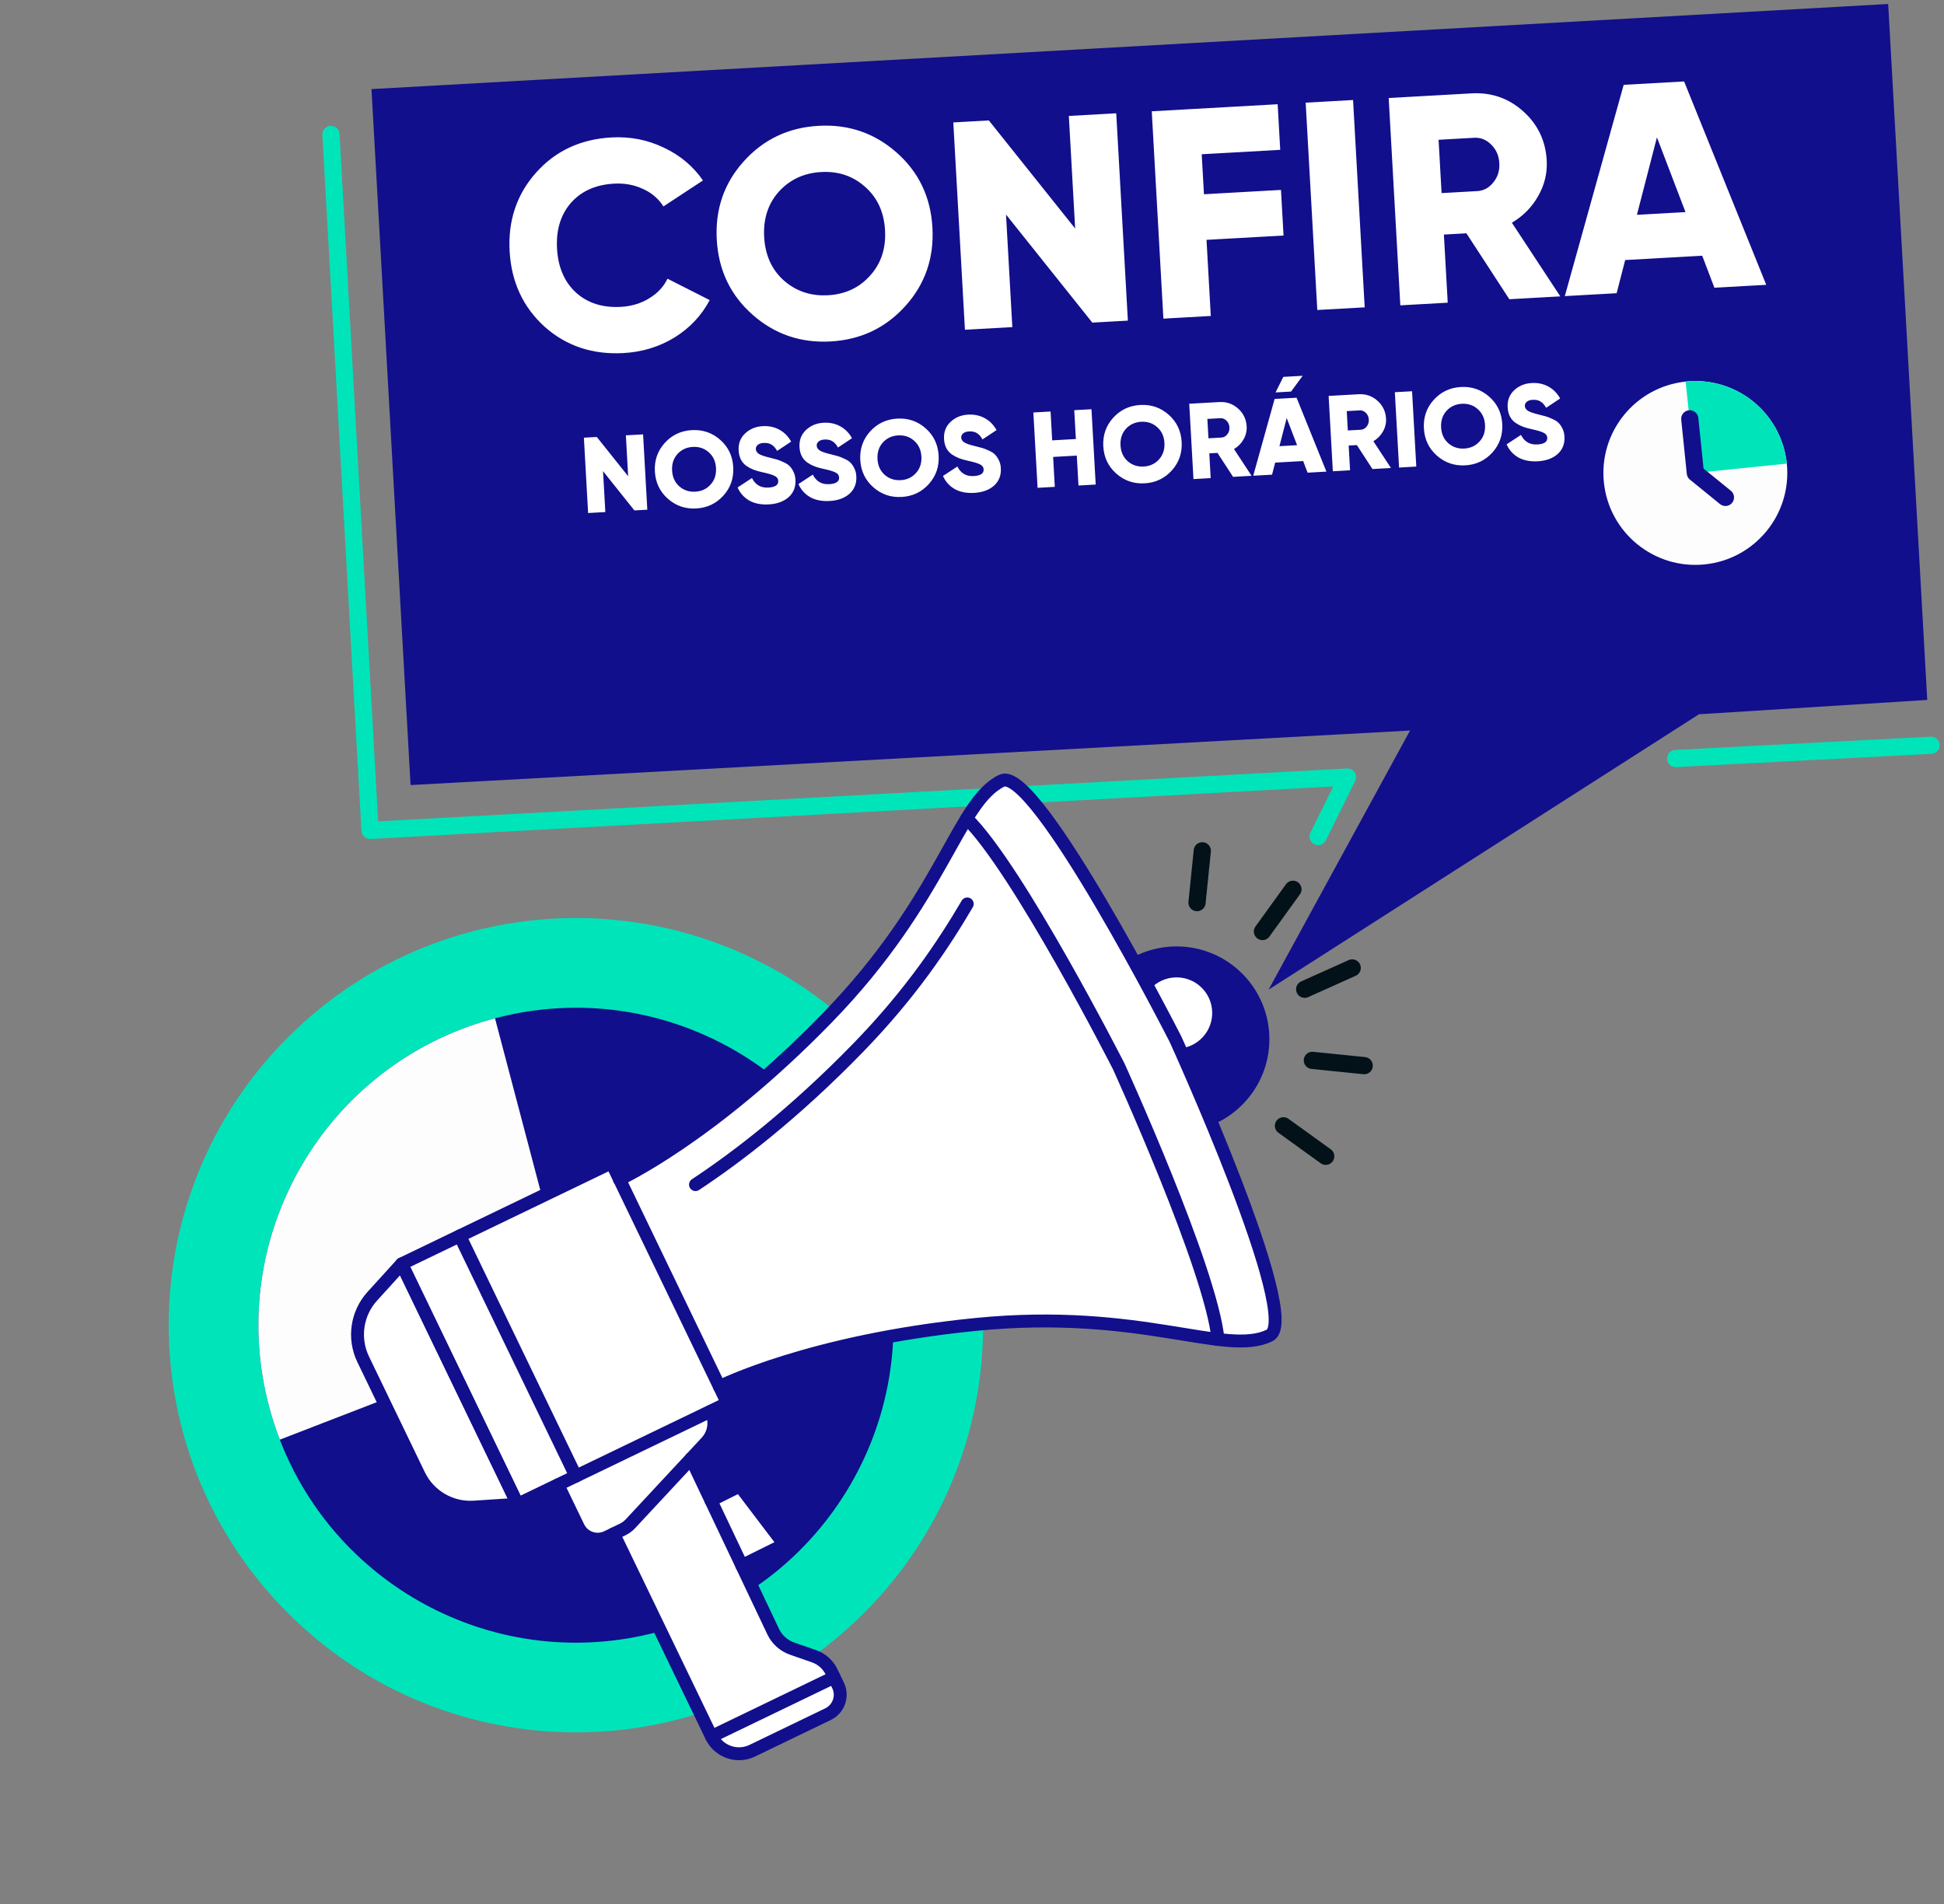<svg xmlns="http://www.w3.org/2000/svg" width="441" height="432" viewBox="0 0 441 432" fill="none"><rect x="0" y="0" width="441" height="432" fill="#808080" stroke="none"/><path d="M84.273 20.217L93.137 178.124L319.872 165.753L287.784 224.542L385.415 162.063L437.199 158.812L428.336 0.905L84.273 20.217Z" fill="#110F8C"></path><path d="M386.731 128.057C375.278 129.238 365.026 120.907 363.845 109.454C362.665 98.022 370.957 87.798 382.38 86.579C382.409 86.579 382.429 86.569 382.458 86.569C393.305 85.447 403.08 92.871 405.07 103.406C405.187 103.992 405.275 104.567 405.343 105.172C405.343 105.182 405.343 105.182 405.343 105.191C406.514 116.644 398.183 126.877 386.731 128.057Z" fill="#FDFDFD"></path><path d="M405.343 105.172C405.343 105.182 405.343 105.182 405.343 105.191L384.594 107.308L382.38 86.579C382.409 86.579 382.429 86.569 382.458 86.569C393.305 85.447 403.08 92.871 405.07 103.406C405.187 103.993 405.275 104.567 405.343 105.172Z" fill="#00E4BA"></path><path d="M383.328 95.031L384.595 107.312L391.417 112.859" stroke="#110F8C" stroke-width="3.902" stroke-miterlimit="10" stroke-linecap="round" stroke-linejoin="round"></path><path d="M380.13 172.104L438.067 169.098" stroke="#00E4BA" stroke-width="3.902" stroke-miterlimit="10" stroke-linecap="round" stroke-linejoin="round"></path><path d="M75.08 30.504L83.944 188.411L305.682 176.312L299.023 189.795" stroke="#00E4BA" stroke-width="3.902" stroke-miterlimit="10" stroke-linecap="round" stroke-linejoin="round"></path><path d="M141.446 80.108C134.412 80.502 128.435 78.501 123.514 74.103C118.635 69.657 116.001 63.962 115.612 57.018C115.222 50.074 117.204 44.143 121.558 39.225C125.953 34.259 131.668 31.579 138.702 31.185C142.913 30.948 146.866 31.715 150.561 33.486C154.253 35.211 157.223 37.696 159.473 40.941L150.5 46.837C149.367 45.058 147.809 43.73 145.828 42.852C143.843 41.93 141.664 41.535 139.29 41.668C135.123 41.902 131.857 43.366 129.491 46.06C127.17 48.752 126.128 52.204 126.364 56.415C126.601 60.627 128.022 63.94 130.63 66.355C133.282 68.768 136.691 69.858 140.858 69.624C143.232 69.491 145.354 68.855 147.222 67.717C149.136 66.576 150.535 65.082 151.42 63.234L160.996 68.09C159.168 71.564 156.517 74.386 153.044 76.558C149.568 78.686 145.702 79.869 141.446 80.108ZM205.377 69.444C200.892 74.414 195.244 77.09 188.435 77.472C181.625 77.854 175.713 75.826 170.701 71.388C165.688 66.951 162.988 61.282 162.601 54.383C162.214 47.483 164.263 41.548 168.748 36.578C173.233 31.607 178.881 28.931 185.69 28.549C192.5 28.167 198.412 30.195 203.424 34.633C208.437 39.071 211.137 44.739 211.524 51.639C211.911 58.538 209.862 64.473 205.377 69.444ZM177.816 63.641C180.605 66.091 183.949 67.207 187.847 66.989C191.744 66.77 194.92 65.289 197.372 62.544C199.87 59.798 201.003 56.363 200.772 52.242C200.541 48.12 199.03 44.834 196.241 42.384C193.497 39.931 190.176 38.814 186.279 39.033C182.381 39.251 179.183 40.734 176.686 43.481C174.233 46.225 173.122 49.658 173.353 53.78C173.584 57.901 175.072 61.189 177.816 63.641ZM242.468 26.308L253.22 25.705L255.859 72.747L247.794 73.199L228.217 48.68L229.65 74.217L218.897 74.82L216.259 27.778L224.323 27.326L243.9 51.845L242.468 26.308ZM290.42 34L272.612 34.999L273.121 44.072L290.593 43.091L291.174 53.441L273.701 54.421L274.67 71.692L263.918 72.295L261.279 25.253L289.84 23.651L290.42 34ZM296.193 23.295L306.945 22.692L309.583 69.733L298.831 70.336L296.193 23.295ZM342.396 67.893L332.659 52.934L327.551 53.22L328.418 68.677L317.666 69.28L315.028 22.238L333.844 21.183C338.324 20.932 342.22 22.286 345.532 25.246C348.844 28.206 350.626 31.927 350.877 36.407C351.038 39.274 350.381 41.985 348.907 44.54C347.474 47.047 345.497 49.045 342.973 50.535L353.955 67.244L342.396 67.893ZM326.345 31.716L327.024 43.812L335.088 43.36C336.566 43.277 337.788 42.624 338.753 41.401C339.763 40.176 340.22 38.712 340.125 37.01C340.029 35.307 339.411 33.904 338.271 32.8C337.175 31.692 335.888 31.18 334.41 31.263L326.345 31.716ZM388.916 65.284L386.149 58.023L368.677 59.003L366.739 66.527L354.979 67.187L368.335 19.248L382.044 18.48L400.676 64.624L388.916 65.284ZM371.337 48.742L382.358 48.124L375.879 31.162L371.337 48.742Z" fill="white"></path><path d="M141.979 98.774L145.886 98.555L146.844 115.647L143.914 115.812L136.801 106.903L137.322 116.182L133.415 116.401L132.456 99.308L135.386 99.144L142.499 108.053L141.979 98.774ZM164.103 112.45C162.473 114.256 160.422 115.229 157.947 115.368C155.473 115.506 153.325 114.77 151.504 113.157C149.682 111.545 148.701 109.485 148.561 106.978C148.42 104.471 149.165 102.315 150.794 100.509C152.424 98.703 154.476 97.73 156.95 97.592C159.424 97.453 161.572 98.19 163.394 99.802C165.215 101.415 166.196 103.474 166.337 105.981C166.477 108.488 165.733 110.644 164.103 112.45ZM154.089 110.342C155.103 111.232 156.317 111.638 157.734 111.558C159.15 111.479 160.303 110.941 161.195 109.944C162.102 108.946 162.514 107.698 162.43 106.2C162.346 104.703 161.797 103.509 160.784 102.618C159.787 101.727 158.58 101.321 157.164 101.401C155.748 101.48 154.586 102.019 153.678 103.017C152.787 104.014 152.383 105.261 152.467 106.759C152.551 108.257 153.092 109.451 154.089 110.342ZM174.397 114.445C172.655 114.543 171.177 114.25 169.963 113.567C168.765 112.867 167.885 111.879 167.323 110.604L170.583 108.462C171.356 110.002 172.596 110.725 174.306 110.629C175.852 110.542 176.599 110.035 176.547 109.107C176.519 108.602 176.245 108.226 175.725 107.977C175.22 107.712 174.273 107.43 172.885 107.132C172.158 106.977 171.519 106.793 170.968 106.579C170.417 106.365 169.87 106.077 169.327 105.715C168.8 105.337 168.381 104.854 168.07 104.267C167.776 103.679 167.607 102.995 167.563 102.214C167.474 100.635 167.965 99.341 169.036 98.334C170.122 97.326 171.447 96.778 173.009 96.691C174.409 96.612 175.665 96.877 176.777 97.484C177.888 98.075 178.788 98.979 179.477 100.198L176.289 102.312C175.943 101.678 175.533 101.211 175.059 100.911C174.584 100.595 173.972 100.458 173.223 100.5C172.637 100.533 172.189 100.689 171.878 100.967C171.582 101.229 171.444 101.539 171.464 101.897C171.488 102.32 171.704 102.675 172.112 102.963C172.536 103.249 173.386 103.544 174.66 103.849C175.356 104.022 175.894 104.163 176.276 104.272C176.658 104.382 177.142 104.575 177.729 104.852C178.332 105.112 178.789 105.405 179.101 105.73C179.429 106.039 179.722 106.463 179.981 107.004C180.255 107.527 180.412 108.139 180.451 108.839C180.543 110.467 180.029 111.786 178.91 112.796C177.79 113.789 176.285 114.339 174.397 114.445ZM188.204 113.67C186.462 113.768 184.984 113.475 183.77 112.792C182.571 112.092 181.691 111.105 181.13 109.83L184.39 107.687C185.162 109.228 186.403 109.95 188.112 109.855C189.658 109.768 190.406 109.26 190.354 108.333C190.325 107.828 190.051 107.451 189.531 107.203C189.026 106.937 188.08 106.656 186.691 106.358C185.964 106.203 185.325 106.018 184.774 105.804C184.223 105.59 183.676 105.302 183.134 104.941C182.606 104.562 182.187 104.08 181.877 103.493C181.582 102.905 181.413 102.221 181.369 101.439C181.281 99.86 181.772 98.567 182.842 97.56C183.929 96.552 185.253 96.004 186.816 95.916C188.216 95.838 189.472 96.102 190.583 96.709C191.694 97.3 192.594 98.205 193.283 99.424L190.095 101.538C189.749 100.904 189.339 100.437 188.865 100.137C188.39 99.821 187.778 99.684 187.03 99.726C186.443 99.758 185.995 99.914 185.684 100.193C185.388 100.454 185.251 100.764 185.271 101.122C185.295 101.546 185.51 101.901 185.918 102.188C186.343 102.475 187.192 102.77 188.467 103.074C189.162 103.247 189.701 103.389 190.082 103.498C190.464 103.607 190.949 103.8 191.536 104.078C192.138 104.338 192.595 104.631 192.908 104.956C193.235 105.264 193.528 105.689 193.787 106.229C194.062 106.753 194.218 107.365 194.258 108.065C194.349 109.692 193.835 111.011 192.716 112.021C191.596 113.015 190.092 113.565 188.204 113.67ZM210.697 109.837C209.067 111.643 207.015 112.615 204.541 112.754C202.067 112.893 199.919 112.156 198.097 110.544C196.276 108.931 195.295 106.872 195.154 104.365C195.014 101.858 195.758 99.701 197.388 97.895C199.018 96.089 201.069 95.117 203.544 94.978C206.018 94.839 208.166 95.576 209.987 97.189C211.809 98.801 212.79 100.861 212.93 103.368C213.071 105.874 212.326 108.031 210.697 109.837ZM200.683 107.729C201.696 108.619 202.911 109.024 204.327 108.945C205.743 108.866 206.897 108.327 207.788 107.33C208.696 106.332 209.108 105.084 209.024 103.587C208.94 102.089 208.391 100.895 207.377 100.005C206.38 99.114 205.174 98.708 203.757 98.787C202.341 98.867 201.179 99.406 200.272 100.403C199.381 101.401 198.977 102.648 199.061 104.146C199.145 105.643 199.686 106.838 200.683 107.729ZM220.991 111.831C219.249 111.929 217.771 111.636 216.557 110.953C215.358 110.253 214.478 109.266 213.917 107.991L217.177 105.848C217.949 107.389 219.19 108.111 220.899 108.015C222.446 107.929 223.193 107.421 223.141 106.494C223.113 105.989 222.838 105.612 222.318 105.364C221.813 105.098 220.867 104.817 219.478 104.519C218.751 104.364 218.112 104.179 217.561 103.965C217.01 103.751 216.464 103.463 215.921 103.102C215.393 102.723 214.974 102.241 214.664 101.654C214.37 101.066 214.201 100.382 214.157 99.6C214.068 98.021 214.559 96.728 215.629 95.721C216.716 94.713 218.04 94.165 219.603 94.077C221.003 93.999 222.259 94.263 223.371 94.87C224.482 95.461 225.382 96.366 226.07 97.585L222.882 99.699C222.536 99.065 222.126 98.598 221.652 98.298C221.177 97.982 220.566 97.844 219.817 97.886C219.231 97.919 218.782 98.075 218.471 98.354C218.176 98.615 218.038 98.925 218.058 99.283C218.082 99.707 218.298 100.062 218.706 100.349C219.13 100.636 219.979 100.931 221.254 101.235C221.949 101.408 222.488 101.55 222.87 101.659C223.251 101.768 223.736 101.961 224.323 102.239C224.925 102.499 225.383 102.792 225.695 103.117C226.022 103.425 226.316 103.85 226.575 104.39C226.849 104.914 227.006 105.526 227.045 106.226C227.136 107.853 226.622 109.172 225.503 110.182C224.383 111.176 222.879 111.726 220.991 111.831ZM243.697 93.069L247.604 92.85L248.563 109.942L244.656 110.161L244.275 103.373L238.903 103.674L239.284 110.462L235.377 110.682L234.418 93.589L238.325 93.37L238.692 99.914L244.064 99.613L243.697 93.069ZM265.827 106.745C264.197 108.551 262.145 109.523 259.671 109.662C257.197 109.801 255.049 109.064 253.228 107.451C251.406 105.839 250.425 103.779 250.285 101.272C250.144 98.766 250.888 96.609 252.518 94.803C254.148 92.997 256.2 92.025 258.674 91.886C261.148 91.747 263.296 92.484 265.118 94.096C266.939 95.709 267.92 97.769 268.061 100.275C268.201 102.782 267.457 104.939 265.827 106.745ZM255.813 104.636C256.826 105.527 258.041 105.932 259.457 105.853C260.874 105.773 262.027 105.235 262.919 104.238C263.826 103.24 264.238 101.992 264.154 100.495C264.07 98.997 263.521 97.803 262.508 96.913C261.511 96.022 260.304 95.616 258.888 95.695C257.471 95.775 256.31 96.313 255.402 97.311C254.511 98.308 254.107 99.556 254.191 101.053C254.275 102.551 254.816 103.745 255.813 104.636ZM279.725 108.194L276.187 102.759L274.331 102.863L274.646 108.479L270.74 108.698L269.781 91.606L276.618 91.222C278.246 91.131 279.661 91.623 280.865 92.699C282.068 93.774 282.715 95.126 282.807 96.754C282.865 97.796 282.626 98.781 282.091 99.709C281.57 100.62 280.852 101.346 279.935 101.887L283.925 107.959L279.725 108.194ZM273.893 95.049L274.14 99.445L277.07 99.28C277.607 99.25 278.051 99.013 278.402 98.569C278.769 98.124 278.935 97.592 278.9 96.973C278.865 96.354 278.641 95.844 278.226 95.443C277.828 95.041 277.36 94.855 276.823 94.885L273.893 95.049ZM295.517 85.263L292.877 88.841L289.361 89.038L291.122 85.51L295.517 85.263ZM296.628 107.246L295.623 104.608L289.274 104.964L288.57 107.698L284.297 107.938L289.15 90.519L294.131 90.24L300.901 107.006L296.628 107.246ZM290.241 101.236L294.245 101.011L291.891 94.848L290.241 101.236ZM311.344 106.421L307.806 100.985L305.95 101.089L306.265 106.706L302.358 106.925L301.4 89.832L308.237 89.449C309.864 89.358 311.28 89.85 312.484 90.925C313.687 92.001 314.334 93.353 314.426 94.98C314.484 96.022 314.245 97.007 313.71 97.935C313.189 98.846 312.47 99.573 311.554 100.114L315.544 106.185L311.344 106.421ZM305.512 93.276L305.759 97.671L308.689 97.507C309.226 97.477 309.67 97.239 310.02 96.795C310.387 96.35 310.553 95.818 310.519 95.2C310.484 94.581 310.259 94.071 309.845 93.67C309.447 93.267 308.979 93.081 308.442 93.112L305.512 93.276ZM316.422 88.99L320.329 88.771L321.288 105.863L317.381 106.082L316.422 88.99ZM338.555 102.665C336.925 104.471 334.873 105.444 332.399 105.583C329.925 105.721 327.777 104.985 325.956 103.372C324.134 101.76 323.153 99.7 323.013 97.193C322.872 94.686 323.617 92.53 325.246 90.724C326.876 88.918 328.928 87.945 331.402 87.807C333.876 87.668 336.024 88.405 337.846 90.017C339.667 91.63 340.648 93.689 340.789 96.196C340.929 98.703 340.185 100.859 338.555 102.665ZM328.541 100.557C329.555 101.447 330.769 101.853 332.186 101.773C333.602 101.694 334.755 101.156 335.647 100.159C336.554 99.161 336.966 97.913 336.882 96.415C336.798 94.918 336.249 93.724 335.236 92.833C334.239 91.942 333.032 91.536 331.616 91.616C330.2 91.695 329.038 92.234 328.13 93.232C327.239 94.229 326.835 95.476 326.919 96.974C327.003 98.472 327.544 99.666 328.541 100.557ZM348.849 104.66C347.107 104.758 345.629 104.465 344.415 103.782C343.217 103.082 342.337 102.094 341.775 100.819L345.035 98.677C345.808 100.217 347.048 100.94 348.758 100.844C350.304 100.757 351.051 100.25 350.999 99.322C350.971 98.817 350.697 98.441 350.177 98.192C349.672 97.927 348.725 97.645 347.337 97.347C346.61 97.192 345.971 97.008 345.42 96.794C344.869 96.58 344.322 96.292 343.779 95.93C343.252 95.552 342.833 95.069 342.522 94.482C342.228 93.894 342.059 93.21 342.015 92.429C341.926 90.85 342.417 89.557 343.488 88.549C344.574 87.541 345.899 86.993 347.461 86.906C348.861 86.827 350.117 87.092 351.229 87.699C352.34 88.29 353.24 89.195 353.929 90.413L350.741 92.527C350.395 91.893 349.985 91.426 349.511 91.126C349.036 90.81 348.424 90.673 347.675 90.715C347.089 90.748 346.641 90.904 346.33 91.182C346.034 91.444 345.896 91.754 345.916 92.112C345.94 92.535 346.156 92.89 346.564 93.178C346.988 93.464 347.838 93.76 349.112 94.064C349.808 94.237 350.346 94.378 350.728 94.487C351.11 94.597 351.594 94.79 352.181 95.067C352.784 95.327 353.241 95.62 353.553 95.945C353.881 96.254 354.174 96.678 354.433 97.219C354.707 97.742 354.864 98.354 354.903 99.054C354.995 100.682 354.481 102.001 353.362 103.011C352.242 104.004 350.737 104.554 348.849 104.66Z" fill="white"></path><path d="M195.977 366.007C232.055 329.928 232.055 271.434 195.977 235.355C159.898 199.277 101.404 199.277 65.326 235.355C29.247 271.434 29.247 329.928 65.326 366.007C101.404 402.085 159.898 402.085 195.977 366.007Z" fill="#00E4BA"></path><path d="M149.02 370.32C113.16 379.773 76.501 360.458 63.477 326.647C62.531 324.188 61.712 321.652 61.019 319.047C50.874 280.583 73.837 241.192 112.292 231.047C150.746 220.902 190.147 243.865 200.292 282.32C210.428 320.774 187.474 360.175 149.02 370.32Z" fill="#110F8C"></path><path d="M130.651 300.679L63.477 326.647C62.531 324.188 61.712 321.652 61.019 319.047C50.874 280.583 73.837 241.192 112.292 231.047L130.651 300.679Z" fill="#FDFDFD"></path><path d="M282.413 250.031C290.279 241.47 289.715 228.153 281.153 220.287C272.592 212.42 259.274 212.983 251.408 221.545C243.542 230.106 244.106 243.423 252.668 251.29C261.229 259.156 274.547 258.593 282.413 250.031Z" fill="#110F8C"></path><path d="M272.862 235.302C275.879 232.016 275.662 226.907 272.377 223.889C269.092 220.871 263.982 221.088 260.964 224.373C257.946 227.659 258.163 232.769 261.449 235.786C264.734 238.804 269.844 238.587 272.862 235.302Z" fill="white"></path><path d="M266.64 235.729C266.64 235.729 234.903 173.447 227.24 177.133C217.203 181.981 214.071 203.758 187.713 230.887C161.355 258.016 140.511 267.595 140.511 267.595L138.701 263.84L91.112 286.783L84.462 294.108C80.922 298.009 80.103 303.666 82.386 308.415L95.052 334.675C97.349 339.411 102.286 342.3 107.541 341.946L117.418 341.304L126.526 336.914L131.19 346.47C132.365 348.9 135.271 349.915 137.687 348.74L139.219 348.011L161.393 393.987C163.054 397.438 167.207 398.891 170.658 397.216L187.833 388.937C190.276 387.763 191.292 384.83 190.117 382.4L188.632 379.321C187.835 377.678 186.416 376.4 184.689 375.794L179.685 374.06C177.808 373.398 176.253 372.009 175.402 370.201L168.288 355.208L177.912 350.439L167.841 337.153L161.268 340.436L156.773 330.938L160.256 327.202C162.019 325.293 162.442 322.491 161.321 320.144L165.008 318.362L163.198 314.606C163.198 314.606 183.677 304.254 221.311 300.512C247.703 297.883 264.916 302.556 276.316 303.907C278.074 304.114 279.695 304.252 281.193 304.266C283.833 304.289 286.077 303.937 287.982 303.019C295.644 299.333 266.64 235.729 266.64 235.729Z" fill="white"></path><path d="M138.723 263.821L91.127 286.763L117.413 341.297L165.009 318.355L138.723 263.821Z" stroke="#110F8C" stroke-width="2.927" stroke-miterlimit="10" stroke-linecap="round" stroke-linejoin="round"></path><path d="M84.459 294.106L91.107 286.783L117.414 341.307L107.544 341.954C102.285 342.299 97.344 339.417 95.055 334.671L82.387 308.415C80.096 303.669 80.917 298.008 84.459 294.106Z" stroke="#110F8C" stroke-width="2.927" stroke-miterlimit="10" stroke-linecap="round" stroke-linejoin="round"></path><path d="M104.31 280.413L130.618 334.937" stroke="#110F8C" stroke-width="2.927" stroke-miterlimit="10" stroke-linecap="round" stroke-linejoin="round"></path><path d="M126.575 336.913L131.19 346.478C132.359 348.9 135.27 349.916 137.692 348.748L141.21 347.05C141.897 346.719 142.516 346.262 143.036 345.703L160.251 327.202C162.024 325.296 162.447 322.497 161.316 320.152" stroke="#110F8C" stroke-width="2.927" stroke-miterlimit="10" stroke-linecap="round" stroke-linejoin="round"></path><path d="M139.211 348.014L161.394 393.99C163.059 397.44 167.205 398.888 170.655 397.222L187.838 388.932C190.271 387.757 191.292 384.833 190.118 382.4L188.634 379.325C187.837 377.673 186.417 376.405 184.685 375.8L179.69 374.057C177.801 373.398 176.254 372.008 175.395 370.199L156.767 330.943" stroke="#110F8C" stroke-width="2.927" stroke-miterlimit="10" stroke-linecap="round" stroke-linejoin="round"></path><path d="M168.28 355.205L177.915 350.44L167.833 337.153L161.272 340.435" stroke="#110F8C" stroke-width="2.927" stroke-miterlimit="10" stroke-linecap="round" stroke-linejoin="round"></path><path d="M161.394 393.99L189.23 380.559" stroke="#110F8C" stroke-width="2.927" stroke-miterlimit="10" stroke-linecap="round" stroke-linejoin="round"></path><path d="M163.199 314.611C163.199 314.611 183.669 304.259 221.306 300.509C258.943 296.759 277.941 307.867 287.982 303.022C295.641 299.327 266.634 235.728 266.634 235.728C266.634 235.728 234.904 173.443 227.245 177.138C217.203 181.983 214.075 203.766 187.718 230.893C161.361 258.02 140.517 267.6 140.517 267.6" stroke="#110F8C" stroke-width="2.927" stroke-miterlimit="10" stroke-linecap="round" stroke-linejoin="round"></path><path d="M219.292 185.718C230.876 196.979 253.778 241.933 253.778 241.933C253.778 241.933 274.713 287.836 276.318 303.911" stroke="#110F8C" stroke-width="2.927" stroke-miterlimit="10" stroke-linecap="round" stroke-linejoin="round"></path><path d="M157.777 268.78C166.91 262.745 180.027 252.798 194.709 237.686C206.645 225.402 214.038 214.249 219.423 205.093" stroke="#110F8C" stroke-width="2.927" stroke-miterlimit="10" stroke-linecap="round" stroke-linejoin="round"></path><path d="M271.545 204.799L272.743 193.041" stroke="#031118" stroke-width="3.902" stroke-miterlimit="10" stroke-linecap="round" stroke-linejoin="round"></path><path d="M286.39 211.356L293.306 201.772" stroke="#031118" stroke-width="3.902" stroke-miterlimit="10" stroke-linecap="round" stroke-linejoin="round"></path><path d="M295.969 224.457L306.75 219.615" stroke="#031118" stroke-width="3.902" stroke-miterlimit="10" stroke-linecap="round" stroke-linejoin="round"></path><path d="M297.713 240.59L309.471 241.788" stroke="#031118" stroke-width="3.902" stroke-miterlimit="10" stroke-linecap="round" stroke-linejoin="round"></path><path d="M291.156 255.436L300.74 262.352" stroke="#031118" stroke-width="3.902" stroke-miterlimit="10" stroke-linecap="round" stroke-linejoin="round"></path></svg>